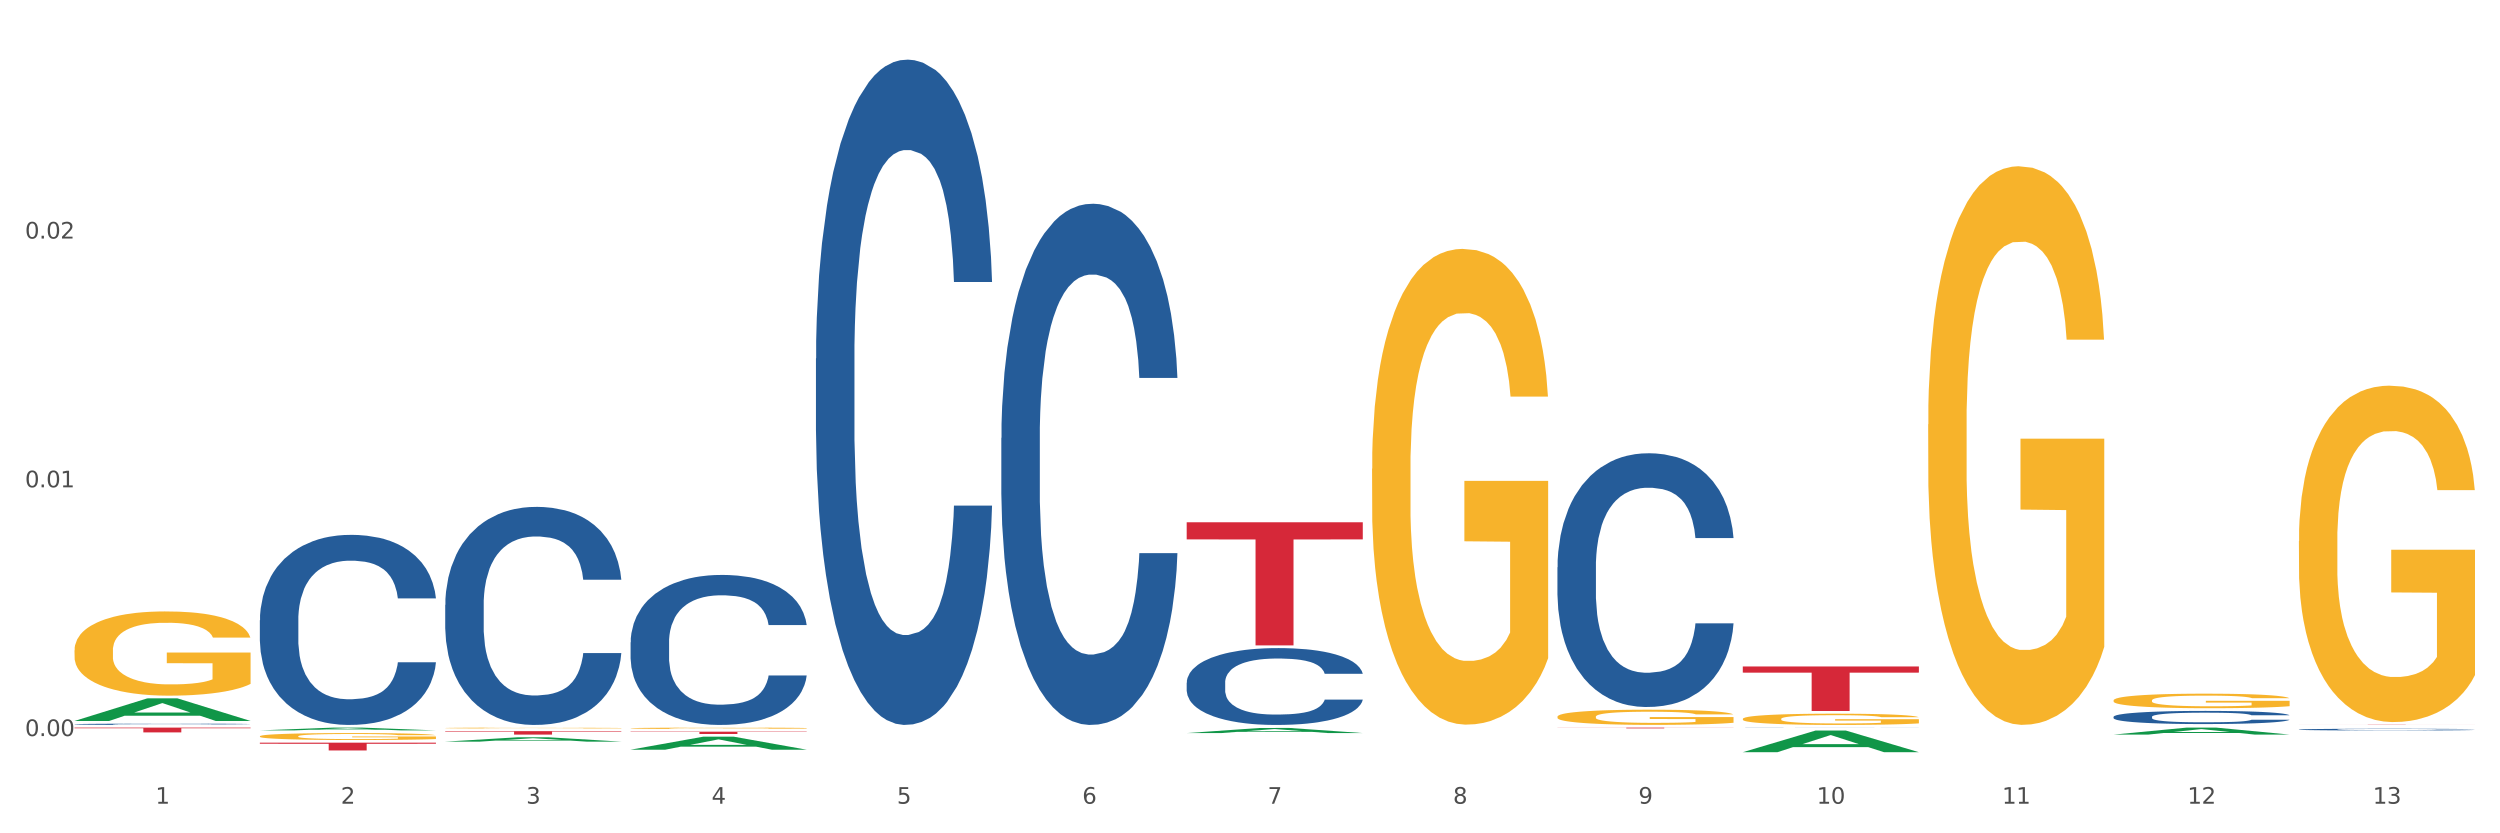 <?xml version="1.0" encoding="utf-8" standalone="no"?>
<!DOCTYPE svg PUBLIC "-//W3C//DTD SVG 1.1//EN"
  "http://www.w3.org/Graphics/SVG/1.1/DTD/svg11.dtd">
<svg xmlns:xlink="http://www.w3.org/1999/xlink" width="1080pt" height="360pt" viewBox="0 0 1080 360" xmlns="http://www.w3.org/2000/svg" version="1.1">
 <rect x="0" y="0" width="1080" height="360" fill="#333333" stroke="none"/>
 <defs>
  <style type="text/css">*{stroke-linejoin: round; stroke-linecap: butt}</style>
 </defs>
 <g id="figure_1">
  <g id="patch_1">
   <path d="M 0 360 
L 1080 360 
L 1080 0 
L 0 0 
z
" style="fill: #ffffff; stroke: #ffffff; stroke-linejoin: miter"/>
  </g>
  <g id="axes_1">
   <g id="matplotlib.axis_1">
    <g id="xtick_1">
     <g id="text_1">
      <!-- 1 -->
      <g style="fill: #4d4d4d" transform="translate(67.159 347.204) scale(0.096 -0.096)">
       <defs>
        <path id="DejaVuSans-31" d="M 794 531 
L 1825 531 
L 1825 4091 
L 703 3866 
L 703 4441 
L 1819 4666 
L 2450 4666 
L 2450 531 
L 3481 531 
L 3481 0 
L 794 0 
L 794 531 
z
" transform="scale(0.016)"/>
       </defs>
       <use xlink:href="#DejaVuSans-31"/>
      </g>
     </g>
    </g>
    <g id="xtick_2">
     <g id="text_2">
      <!-- 2 -->
      <g style="fill: #4d4d4d" transform="translate(147.238 347.204) scale(0.096 -0.096)">
       <defs>
        <path id="DejaVuSans-32" d="M 1228 531 
L 3431 531 
L 3431 0 
L 469 0 
L 469 531 
Q 828 903 1448 1529 
Q 2069 2156 2228 2338 
Q 2531 2678 2651 2914 
Q 2772 3150 2772 3378 
Q 2772 3750 2511 3984 
Q 2250 4219 1831 4219 
Q 1534 4219 1204 4116 
Q 875 4013 500 3803 
L 500 4441 
Q 881 4594 1212 4672 
Q 1544 4750 1819 4750 
Q 2544 4750 2975 4387 
Q 3406 4025 3406 3419 
Q 3406 3131 3298 2873 
Q 3191 2616 2906 2266 
Q 2828 2175 2409 1742 
Q 1991 1309 1228 531 
z
" transform="scale(0.016)"/>
       </defs>
       <use xlink:href="#DejaVuSans-32"/>
      </g>
     </g>
    </g>
    <g id="xtick_3">
     <g id="text_3">
      <!-- 3 -->
      <g style="fill: #4d4d4d" transform="translate(227.317 347.204) scale(0.096 -0.096)">
       <defs>
        <path id="DejaVuSans-33" d="M 2597 2516 
Q 3050 2419 3304 2112 
Q 3559 1806 3559 1356 
Q 3559 666 3084 287 
Q 2609 -91 1734 -91 
Q 1441 -91 1130 -33 
Q 819 25 488 141 
L 488 750 
Q 750 597 1062 519 
Q 1375 441 1716 441 
Q 2309 441 2620 675 
Q 2931 909 2931 1356 
Q 2931 1769 2642 2001 
Q 2353 2234 1838 2234 
L 1294 2234 
L 1294 2753 
L 1863 2753 
Q 2328 2753 2575 2939 
Q 2822 3125 2822 3475 
Q 2822 3834 2567 4026 
Q 2313 4219 1838 4219 
Q 1578 4219 1281 4162 
Q 984 4106 628 3988 
L 628 4550 
Q 988 4650 1302 4700 
Q 1616 4750 1894 4750 
Q 2613 4750 3031 4423 
Q 3450 4097 3450 3541 
Q 3450 3153 3228 2886 
Q 3006 2619 2597 2516 
z
" transform="scale(0.016)"/>
       </defs>
       <use xlink:href="#DejaVuSans-33"/>
      </g>
     </g>
    </g>
    <g id="xtick_4">
     <g id="text_4">
      <!-- 4 -->
      <g style="fill: #4d4d4d" transform="translate(307.396 347.204) scale(0.096 -0.096)">
       <defs>
        <path id="DejaVuSans-34" d="M 2419 4116 
L 825 1625 
L 2419 1625 
L 2419 4116 
z
M 2253 4666 
L 3047 4666 
L 3047 1625 
L 3713 1625 
L 3713 1100 
L 3047 1100 
L 3047 0 
L 2419 0 
L 2419 1100 
L 313 1100 
L 313 1709 
L 2253 4666 
z
" transform="scale(0.016)"/>
       </defs>
       <use xlink:href="#DejaVuSans-34"/>
      </g>
     </g>
    </g>
    <g id="xtick_5">
     <g id="text_5">
      <!-- 5 -->
      <g style="fill: #4d4d4d" transform="translate(387.475 347.204) scale(0.096 -0.096)">
       <defs>
        <path id="DejaVuSans-35" d="M 691 4666 
L 3169 4666 
L 3169 4134 
L 1269 4134 
L 1269 2991 
Q 1406 3038 1543 3061 
Q 1681 3084 1819 3084 
Q 2600 3084 3056 2656 
Q 3513 2228 3513 1497 
Q 3513 744 3044 326 
Q 2575 -91 1722 -91 
Q 1428 -91 1123 -41 
Q 819 9 494 109 
L 494 744 
Q 775 591 1075 516 
Q 1375 441 1709 441 
Q 2250 441 2565 725 
Q 2881 1009 2881 1497 
Q 2881 1984 2565 2268 
Q 2250 2553 1709 2553 
Q 1456 2553 1204 2497 
Q 953 2441 691 2322 
L 691 4666 
z
" transform="scale(0.016)"/>
       </defs>
       <use xlink:href="#DejaVuSans-35"/>
      </g>
     </g>
    </g>
    <g id="xtick_6">
     <g id="text_6">
      <!-- 6 -->
      <g style="fill: #4d4d4d" transform="translate(467.554 347.204) scale(0.096 -0.096)">
       <defs>
        <path id="DejaVuSans-36" d="M 2113 2584 
Q 1688 2584 1439 2293 
Q 1191 2003 1191 1497 
Q 1191 994 1439 701 
Q 1688 409 2113 409 
Q 2538 409 2786 701 
Q 3034 994 3034 1497 
Q 3034 2003 2786 2293 
Q 2538 2584 2113 2584 
z
M 3366 4563 
L 3366 3988 
Q 3128 4100 2886 4159 
Q 2644 4219 2406 4219 
Q 1781 4219 1451 3797 
Q 1122 3375 1075 2522 
Q 1259 2794 1537 2939 
Q 1816 3084 2150 3084 
Q 2853 3084 3261 2657 
Q 3669 2231 3669 1497 
Q 3669 778 3244 343 
Q 2819 -91 2113 -91 
Q 1303 -91 875 529 
Q 447 1150 447 2328 
Q 447 3434 972 4092 
Q 1497 4750 2381 4750 
Q 2619 4750 2861 4703 
Q 3103 4656 3366 4563 
z
" transform="scale(0.016)"/>
       </defs>
       <use xlink:href="#DejaVuSans-36"/>
      </g>
     </g>
    </g>
    <g id="xtick_7">
     <g id="text_7">
      <!-- 7 -->
      <g style="fill: #4d4d4d" transform="translate(547.634 347.204) scale(0.096 -0.096)">
       <defs>
        <path id="DejaVuSans-37" d="M 525 4666 
L 3525 4666 
L 3525 4397 
L 1831 0 
L 1172 0 
L 2766 4134 
L 525 4134 
L 525 4666 
z
" transform="scale(0.016)"/>
       </defs>
       <use xlink:href="#DejaVuSans-37"/>
      </g>
     </g>
    </g>
    <g id="xtick_8">
     <g id="text_8">
      <!-- 8 -->
      <g style="fill: #4d4d4d" transform="translate(627.713 347.204) scale(0.096 -0.096)">
       <defs>
        <path id="DejaVuSans-38" d="M 2034 2216 
Q 1584 2216 1326 1975 
Q 1069 1734 1069 1313 
Q 1069 891 1326 650 
Q 1584 409 2034 409 
Q 2484 409 2743 651 
Q 3003 894 3003 1313 
Q 3003 1734 2745 1975 
Q 2488 2216 2034 2216 
z
M 1403 2484 
Q 997 2584 770 2862 
Q 544 3141 544 3541 
Q 544 4100 942 4425 
Q 1341 4750 2034 4750 
Q 2731 4750 3128 4425 
Q 3525 4100 3525 3541 
Q 3525 3141 3298 2862 
Q 3072 2584 2669 2484 
Q 3125 2378 3379 2068 
Q 3634 1759 3634 1313 
Q 3634 634 3220 271 
Q 2806 -91 2034 -91 
Q 1263 -91 848 271 
Q 434 634 434 1313 
Q 434 1759 690 2068 
Q 947 2378 1403 2484 
z
M 1172 3481 
Q 1172 3119 1398 2916 
Q 1625 2713 2034 2713 
Q 2441 2713 2670 2916 
Q 2900 3119 2900 3481 
Q 2900 3844 2670 4047 
Q 2441 4250 2034 4250 
Q 1625 4250 1398 4047 
Q 1172 3844 1172 3481 
z
" transform="scale(0.016)"/>
       </defs>
       <use xlink:href="#DejaVuSans-38"/>
      </g>
     </g>
    </g>
    <g id="xtick_9">
     <g id="text_9">
      <!-- 9 -->
      <g style="fill: #4d4d4d" transform="translate(707.792 347.204) scale(0.096 -0.096)">
       <defs>
        <path id="DejaVuSans-39" d="M 703 97 
L 703 672 
Q 941 559 1184 500 
Q 1428 441 1663 441 
Q 2288 441 2617 861 
Q 2947 1281 2994 2138 
Q 2813 1869 2534 1725 
Q 2256 1581 1919 1581 
Q 1219 1581 811 2004 
Q 403 2428 403 3163 
Q 403 3881 828 4315 
Q 1253 4750 1959 4750 
Q 2769 4750 3195 4129 
Q 3622 3509 3622 2328 
Q 3622 1225 3098 567 
Q 2575 -91 1691 -91 
Q 1453 -91 1209 -44 
Q 966 3 703 97 
z
M 1959 2075 
Q 2384 2075 2632 2365 
Q 2881 2656 2881 3163 
Q 2881 3666 2632 3958 
Q 2384 4250 1959 4250 
Q 1534 4250 1286 3958 
Q 1038 3666 1038 3163 
Q 1038 2656 1286 2365 
Q 1534 2075 1959 2075 
z
" transform="scale(0.016)"/>
       </defs>
       <use xlink:href="#DejaVuSans-39"/>
      </g>
     </g>
    </g>
    <g id="xtick_10">
     <g id="text_10">
      <!-- 10 -->
      <g style="fill: #4d4d4d" transform="translate(784.817 347.204) scale(0.096 -0.096)">
       <defs>
        <path id="DejaVuSans-30" d="M 2034 4250 
Q 1547 4250 1301 3770 
Q 1056 3291 1056 2328 
Q 1056 1369 1301 889 
Q 1547 409 2034 409 
Q 2525 409 2770 889 
Q 3016 1369 3016 2328 
Q 3016 3291 2770 3770 
Q 2525 4250 2034 4250 
z
M 2034 4750 
Q 2819 4750 3233 4129 
Q 3647 3509 3647 2328 
Q 3647 1150 3233 529 
Q 2819 -91 2034 -91 
Q 1250 -91 836 529 
Q 422 1150 422 2328 
Q 422 3509 836 4129 
Q 1250 4750 2034 4750 
z
" transform="scale(0.016)"/>
       </defs>
       <use xlink:href="#DejaVuSans-31"/>
       <use xlink:href="#DejaVuSans-30" transform="translate(63.623 0)"/>
      </g>
     </g>
    </g>
    <g id="xtick_11">
     <g id="text_11">
      <!-- 11 -->
      <g style="fill: #4d4d4d" transform="translate(864.896 347.204) scale(0.096 -0.096)">
       <use xlink:href="#DejaVuSans-31"/>
       <use xlink:href="#DejaVuSans-31" transform="translate(63.623 0)"/>
      </g>
     </g>
    </g>
    <g id="xtick_12">
     <g id="text_12">
      <!-- 12 -->
      <g style="fill: #4d4d4d" transform="translate(944.975 347.204) scale(0.096 -0.096)">
       <use xlink:href="#DejaVuSans-31"/>
       <use xlink:href="#DejaVuSans-32" transform="translate(63.623 0)"/>
      </g>
     </g>
    </g>
    <g id="xtick_13">
     <g id="text_13">
      <!-- 13 -->
      <g style="fill: #4d4d4d" transform="translate(1025.054 347.204) scale(0.096 -0.096)">
       <use xlink:href="#DejaVuSans-31"/>
       <use xlink:href="#DejaVuSans-33" transform="translate(63.623 0)"/>
      </g>
     </g>
    </g>
    <g id="xtick_14"/>
    <g id="xtick_15"/>
    <g id="xtick_16"/>
    <g id="xtick_17"/>
    <g id="xtick_18"/>
    <g id="xtick_19"/>
    <g id="xtick_20"/>
    <g id="xtick_21"/>
    <g id="xtick_22"/>
    <g id="xtick_23"/>
    <g id="xtick_24"/>
    <g id="xtick_25"/>
   </g>
   <g id="matplotlib.axis_2">
    <g id="ytick_1">
     <g id="text_14">
      <!-- 0.00 -->
      <g style="fill: #4d4d4d" transform="translate(10.8 317.982) scale(0.096 -0.096)">
       <defs>
        <path id="DejaVuSans-2e" d="M 684 794 
L 1344 794 
L 1344 0 
L 684 0 
L 684 794 
z
" transform="scale(0.016)"/>
       </defs>
       <use xlink:href="#DejaVuSans-30"/>
       <use xlink:href="#DejaVuSans-2e" transform="translate(63.623 0)"/>
       <use xlink:href="#DejaVuSans-30" transform="translate(95.41 0)"/>
       <use xlink:href="#DejaVuSans-30" transform="translate(159.033 0)"/>
      </g>
     </g>
    </g>
    <g id="ytick_2">
     <g id="text_15">
      <!-- 0.01 -->
      <g style="fill: #4d4d4d" transform="translate(10.8 210.52) scale(0.096 -0.096)">
       <use xlink:href="#DejaVuSans-30"/>
       <use xlink:href="#DejaVuSans-2e" transform="translate(63.623 0)"/>
       <use xlink:href="#DejaVuSans-30" transform="translate(95.41 0)"/>
       <use xlink:href="#DejaVuSans-31" transform="translate(159.033 0)"/>
      </g>
     </g>
    </g>
    <g id="ytick_3">
     <g id="text_16">
      <!-- 0.02 -->
      <g style="fill: #4d4d4d" transform="translate(10.8 103.057) scale(0.096 -0.096)">
       <use xlink:href="#DejaVuSans-30"/>
       <use xlink:href="#DejaVuSans-2e" transform="translate(63.623 0)"/>
       <use xlink:href="#DejaVuSans-30" transform="translate(95.41 0)"/>
       <use xlink:href="#DejaVuSans-32" transform="translate(159.033 0)"/>
      </g>
     </g>
    </g>
    <g id="ytick_4"/>
    <g id="ytick_5"/>
    <g id="ytick_6"/>
   </g>
   <g id="PolyCollection_1">
    <path d="M 32.175 311.442 
L 32.253 311.433 
L 63.625 301.695 
L 76.644 301.685 
L 108.25 311.461 
L 93.192 311.461 
L 86.369 309.184 
L 53.978 309.184 
L 53.743 309.221 
L 47.155 311.461 
L 32.175 311.461 
L 32.175 311.442 
L 58.056 307.826 
L 82.291 307.817 
L 70.291 303.769 
L 70.134 303.751 
L 69.977 303.778 
L 57.978 307.817 
L 58.056 307.826 
L 32.175 311.442 
z
" clip-path="url(#p0852ad9878)" style="fill: #109648"/>
    <path d="M 32.175 314.335 
L 108.25 314.335 
L 108.25 314.622 
L 78.325 314.624 
L 78.325 316.4 
L 61.92 316.4 
L 61.92 314.624 
L 32.175 314.622 
L 32.175 314.337 
L 32.175 314.335 
z
" clip-path="url(#p0852ad9878)" style="fill: #d62839"/>
    <path d="M 32.175 280.954 
L 32.265 280.921 
L 32.265 279.724 
L 32.444 278.694 
L 33.343 276.201 
L 34.69 274.14 
L 35.678 273.043 
L 36.666 272.146 
L 37.833 271.249 
L 39.271 270.318 
L 41.875 268.955 
L 43.492 268.257 
L 45.468 267.526 
L 49.061 266.462 
L 51.665 265.864 
L 54.36 265.366 
L 58.761 264.767 
L 61.635 264.501 
L 64.689 264.302 
L 68.371 264.169 
L 71.156 264.136 
L 77.263 264.235 
L 82.473 264.535 
L 84.988 264.767 
L 88.221 265.166 
L 89.927 265.432 
L 92.712 265.964 
L 95.586 266.662 
L 97.562 267.26 
L 100.526 268.39 
L 102.771 269.52 
L 104.837 270.916 
L 105.915 271.88 
L 106.723 272.778 
L 107.442 273.808 
L 108.16 275.437 
L 91.993 275.437 
L 91.365 274.273 
L 90.377 273.176 
L 88.939 272.113 
L 87.682 271.448 
L 85.526 270.617 
L 83.55 270.085 
L 81.485 269.686 
L 78.97 269.354 
L 76.994 269.188 
L 74.209 269.055 
L 68.731 269.088 
L 65.048 269.354 
L 62.533 269.686 
L 60.917 269.986 
L 59.479 270.318 
L 57.863 270.783 
L 55.977 271.481 
L 54.629 272.113 
L 53.282 272.911 
L 52.204 273.708 
L 51.216 274.639 
L 50.408 275.636 
L 49.779 276.666 
L 49.24 277.929 
L 48.791 280.023 
L 48.791 284.577 
L 48.971 285.607 
L 49.42 286.97 
L 49.959 288.001 
L 50.857 289.23 
L 51.665 290.061 
L 53.192 291.258 
L 54.899 292.255 
L 56.246 292.886 
L 57.593 293.418 
L 59.929 294.15 
L 62.533 294.748 
L 64.779 295.113 
L 67.832 295.446 
L 69.898 295.579 
L 71.695 295.645 
L 76.096 295.645 
L 79.239 295.545 
L 82.742 295.313 
L 85.437 295.014 
L 87.682 294.648 
L 90.197 294.05 
L 91.814 293.485 
L 91.814 286.538 
L 72.054 286.505 
L 72.054 281.885 
L 108.25 281.885 
L 108.25 295.446 
L 106.723 296.144 
L 105.017 296.775 
L 103.22 297.34 
L 100.526 298.038 
L 97.292 298.703 
L 94.418 299.168 
L 91.365 299.567 
L 87.772 299.933 
L 83.101 300.265 
L 80.227 300.398 
L 76.635 300.498 
L 72.413 300.531 
L 68.731 300.465 
L 65.138 300.298 
L 61.366 299.999 
L 57.683 299.567 
L 54.899 299.135 
L 52.114 298.603 
L 49.15 297.905 
L 46.815 297.241 
L 45.019 296.642 
L 43.043 295.878 
L 40.887 294.881 
L 39.271 293.983 
L 37.833 293.053 
L 36.307 291.856 
L 35.229 290.826 
L 34.151 289.529 
L 33.522 288.566 
L 32.804 287.07 
L 32.265 284.976 
L 32.175 280.954 
z
" clip-path="url(#p0852ad9878)" style="fill: #f7b32b"/>
    <path d="M 993.125 313.093 
L 1069.2 313.093 
L 1069.2 313.105 
L 1039.275 313.105 
L 1039.275 313.181 
L 1022.87 313.181 
L 1022.87 313.105 
L 993.125 313.105 
L 993.125 313.093 
L 993.125 313.093 
z
" clip-path="url(#p0852ad9878)" style="fill: #d62839"/>
    <path d="M 752.887 287.902 
L 828.963 287.902 
L 828.963 290.578 
L 799.037 290.596 
L 799.037 307.157 
L 782.632 307.157 
L 782.632 290.596 
L 752.887 290.578 
L 752.887 287.92 
L 752.887 287.902 
z
" clip-path="url(#p0852ad9878)" style="fill: #d62839"/>
    <path d="M 672.808 314.335 
L 748.883 314.335 
L 748.883 314.38 
L 718.958 314.38 
L 718.958 314.658 
L 702.553 314.658 
L 702.553 314.38 
L 672.808 314.38 
L 672.808 314.335 
L 672.808 314.335 
z
" clip-path="url(#p0852ad9878)" style="fill: #d62839"/>
    <path d="M 512.65 225.618 
L 588.725 225.618 
L 588.725 233.012 
L 558.8 233.062 
L 558.8 278.822 
L 542.395 278.822 
L 542.395 233.062 
L 512.65 233.012 
L 512.65 225.668 
L 512.65 225.618 
z
" clip-path="url(#p0852ad9878)" style="fill: #d62839"/>
    <path d="M 272.412 316.085 
L 348.488 316.085 
L 348.488 316.223 
L 318.562 316.224 
L 318.562 317.075 
L 302.157 317.075 
L 302.157 316.224 
L 272.412 316.223 
L 272.412 316.086 
L 272.412 316.085 
z
" clip-path="url(#p0852ad9878)" style="fill: #d62839"/>
    <path d="M 192.333 315.862 
L 268.408 315.862 
L 268.408 316.067 
L 238.483 316.069 
L 238.483 317.337 
L 222.078 317.337 
L 222.078 316.069 
L 192.333 316.067 
L 192.333 315.864 
L 192.333 315.862 
z
" clip-path="url(#p0852ad9878)" style="fill: #d62839"/>
    <path d="M 32.175 312.869 
L 32.265 312.869 
L 32.265 312.854 
L 32.535 312.835 
L 33.524 312.798 
L 34.783 312.771 
L 36.941 312.739 
L 38.11 312.725 
L 39.639 312.71 
L 42.786 312.686 
L 46.383 312.666 
L 48.901 312.654 
L 50.789 312.647 
L 55.016 312.634 
L 57.443 312.628 
L 59.961 312.624 
L 62.119 312.621 
L 65.716 312.617 
L 68.594 312.615 
L 71.921 312.615 
L 74.709 312.615 
L 78.396 312.617 
L 83.791 312.624 
L 85.859 312.627 
L 88.647 312.634 
L 91.524 312.642 
L 93.862 312.65 
L 96.56 312.662 
L 99.348 312.677 
L 102.045 312.697 
L 103.934 312.715 
L 105.463 312.734 
L 106.811 312.758 
L 107.801 312.783 
L 108.25 312.804 
L 91.794 312.804 
L 91.345 312.785 
L 90.445 312.764 
L 89.546 312.75 
L 88.557 312.739 
L 87.028 312.726 
L 85.679 312.718 
L 83.431 312.708 
L 81.363 312.702 
L 79.655 312.698 
L 77.586 312.695 
L 73.18 312.692 
L 70.033 312.692 
L 68.054 312.693 
L 65.627 312.696 
L 63.558 312.699 
L 61.13 312.705 
L 59.242 312.712 
L 57.354 312.721 
L 56.274 312.727 
L 54.656 312.738 
L 53.577 312.748 
L 52.138 312.764 
L 51.329 312.775 
L 49.89 312.805 
L 49.26 312.826 
L 48.991 312.841 
L 48.811 312.858 
L 48.811 312.938 
L 49.35 312.975 
L 49.8 312.99 
L 50.519 313.008 
L 51.868 313.03 
L 53.847 313.053 
L 55.915 313.069 
L 57.623 313.078 
L 59.242 313.086 
L 60.861 313.091 
L 62.839 313.096 
L 64.457 313.1 
L 66.885 313.103 
L 69.763 313.104 
L 72.011 313.104 
L 76.597 313.102 
L 78.665 313.099 
L 80.644 313.095 
L 82.802 313.09 
L 84.51 313.084 
L 85.5 313.079 
L 87.118 313.069 
L 88.377 313.059 
L 89.456 313.047 
L 90.176 313.037 
L 90.985 313.021 
L 91.614 313.003 
L 91.794 312.994 
L 108.25 312.994 
L 107.89 313.013 
L 107.261 313.031 
L 106.002 313.055 
L 105.013 313.069 
L 103.484 313.086 
L 101.866 313.101 
L 99.618 313.117 
L 97.549 313.129 
L 95.391 313.139 
L 93.053 313.148 
L 88.827 313.161 
L 87.298 313.165 
L 84.061 313.171 
L 81.543 313.175 
L 77.856 313.178 
L 74.079 313.18 
L 70.123 313.181 
L 66.616 313.18 
L 62.749 313.177 
L 60.321 313.173 
L 57.623 313.169 
L 54.476 313.162 
L 51.509 313.153 
L 48.721 313.142 
L 46.113 313.131 
L 43.685 313.117 
L 40.538 313.095 
L 38.2 313.073 
L 36.491 313.053 
L 35.322 313.036 
L 34.153 313.014 
L 33.524 312.999 
L 32.535 312.963 
L 32.175 312.93 
L 32.175 312.869 
z
" clip-path="url(#p0852ad9878)" style="fill: #255c99"/>
    <path d="M 993.125 315.156 
L 993.215 315.155 
L 993.215 315.136 
L 993.485 315.11 
L 994.474 315.062 
L 995.733 315.026 
L 997.891 314.983 
L 999.06 314.966 
L 1000.588 314.946 
L 1003.736 314.914 
L 1007.333 314.886 
L 1009.851 314.871 
L 1011.739 314.862 
L 1015.965 314.844 
L 1018.393 314.837 
L 1020.911 314.831 
L 1023.069 314.827 
L 1026.666 314.822 
L 1029.544 314.82 
L 1032.871 314.819 
L 1035.659 314.82 
L 1039.345 314.823 
L 1044.741 314.831 
L 1046.809 314.836 
L 1049.597 314.844 
L 1052.474 314.855 
L 1054.812 314.866 
L 1057.51 314.881 
L 1060.298 314.902 
L 1062.995 314.928 
L 1064.884 314.952 
L 1066.412 314.977 
L 1067.761 315.008 
L 1068.75 315.042 
L 1069.2 315.07 
L 1052.744 315.07 
L 1052.294 315.044 
L 1051.395 315.017 
L 1050.496 314.998 
L 1049.507 314.983 
L 1047.978 314.966 
L 1046.629 314.955 
L 1044.381 314.942 
L 1042.313 314.934 
L 1040.604 314.929 
L 1038.536 314.925 
L 1034.13 314.921 
L 1030.983 314.921 
L 1029.004 314.923 
L 1026.576 314.926 
L 1024.508 314.931 
L 1022.08 314.939 
L 1020.192 314.948 
L 1018.303 314.959 
L 1017.224 314.968 
L 1015.606 314.983 
L 1014.527 314.995 
L 1013.088 315.016 
L 1012.278 315.031 
L 1010.84 315.07 
L 1010.21 315.099 
L 1009.94 315.119 
L 1009.761 315.141 
L 1009.761 315.248 
L 1010.3 315.296 
L 1010.75 315.316 
L 1011.469 315.339 
L 1012.818 315.37 
L 1014.796 315.399 
L 1016.865 315.42 
L 1018.573 315.433 
L 1020.192 315.443 
L 1021.81 315.45 
L 1023.789 315.457 
L 1025.407 315.461 
L 1027.835 315.465 
L 1030.713 315.467 
L 1032.961 315.467 
L 1037.547 315.464 
L 1039.615 315.461 
L 1041.594 315.456 
L 1043.752 315.448 
L 1045.46 315.44 
L 1046.449 315.434 
L 1048.068 315.421 
L 1049.327 315.407 
L 1050.406 315.391 
L 1051.125 315.378 
L 1051.935 315.357 
L 1052.564 315.334 
L 1052.744 315.322 
L 1069.2 315.322 
L 1068.84 315.346 
L 1068.211 315.37 
L 1066.952 315.402 
L 1065.963 315.421 
L 1064.434 315.443 
L 1062.815 315.463 
L 1060.567 315.484 
L 1058.499 315.5 
L 1056.341 315.513 
L 1054.003 315.526 
L 1049.777 315.543 
L 1048.248 315.547 
L 1045.011 315.556 
L 1042.493 315.56 
L 1038.806 315.565 
L 1035.029 315.568 
L 1031.072 315.569 
L 1027.565 315.567 
L 1023.699 315.563 
L 1021.271 315.559 
L 1018.573 315.553 
L 1015.426 315.543 
L 1012.458 315.532 
L 1009.671 315.518 
L 1007.063 315.502 
L 1004.635 315.485 
L 1001.488 315.455 
L 999.15 315.426 
L 997.441 315.4 
L 996.272 315.377 
L 995.103 315.348 
L 994.474 315.328 
L 993.485 315.281 
L 993.125 315.236 
L 993.125 315.156 
z
" clip-path="url(#p0852ad9878)" style="fill: #255c99"/>
    <path d="M 752.887 314.375 
L 752.977 314.375 
L 752.977 314.373 
L 753.247 314.37 
L 754.236 314.364 
L 755.495 314.36 
L 757.653 314.355 
L 758.822 314.352 
L 760.351 314.35 
L 763.498 314.346 
L 767.095 314.343 
L 769.613 314.341 
L 771.501 314.34 
L 775.728 314.338 
L 778.156 314.337 
L 780.674 314.336 
L 782.832 314.336 
L 786.429 314.335 
L 789.306 314.335 
L 792.633 314.335 
L 795.421 314.335 
L 799.108 314.335 
L 804.503 314.336 
L 806.572 314.337 
L 809.359 314.338 
L 812.237 314.339 
L 814.575 314.341 
L 817.273 314.342 
L 820.06 314.345 
L 822.758 314.348 
L 824.646 314.351 
L 826.175 314.354 
L 827.524 314.358 
L 828.513 314.362 
L 828.963 314.365 
L 812.507 314.365 
L 812.057 314.362 
L 811.158 314.359 
L 810.258 314.356 
L 809.269 314.355 
L 807.741 314.353 
L 806.392 314.351 
L 804.144 314.35 
L 802.075 314.349 
L 800.367 314.348 
L 798.299 314.348 
L 793.892 314.347 
L 790.745 314.347 
L 788.767 314.347 
L 786.339 314.348 
L 784.271 314.348 
L 781.843 314.349 
L 779.954 314.35 
L 778.066 314.352 
L 776.987 314.353 
L 775.368 314.355 
L 774.289 314.356 
L 772.85 314.359 
L 772.041 314.36 
L 770.602 314.365 
L 769.973 314.368 
L 769.703 314.371 
L 769.523 314.373 
L 769.523 314.386 
L 770.063 314.392 
L 770.512 314.394 
L 771.232 314.397 
L 772.581 314.401 
L 774.559 314.404 
L 776.627 314.407 
L 778.336 314.408 
L 779.954 314.409 
L 781.573 314.41 
L 783.551 314.411 
L 785.17 314.412 
L 787.598 314.412 
L 790.475 314.412 
L 792.723 314.412 
L 797.31 314.412 
L 799.378 314.412 
L 801.356 314.411 
L 803.514 314.41 
L 805.223 314.409 
L 806.212 314.408 
L 807.831 314.407 
L 809.089 314.405 
L 810.169 314.403 
L 810.888 314.402 
L 811.697 314.399 
L 812.327 314.396 
L 812.507 314.395 
L 828.963 314.395 
L 828.603 314.398 
L 827.973 314.401 
L 826.714 314.405 
L 825.725 314.407 
L 824.197 314.41 
L 822.578 314.412 
L 820.33 314.414 
L 818.262 314.416 
L 816.104 314.418 
L 813.765 314.419 
L 809.539 314.421 
L 808.01 314.422 
L 804.773 314.423 
L 802.255 314.423 
L 798.568 314.424 
L 794.792 314.424 
L 790.835 314.424 
L 787.328 314.424 
L 783.461 314.424 
L 781.033 314.423 
L 778.336 314.423 
L 775.188 314.421 
L 772.221 314.42 
L 769.433 314.418 
L 766.825 314.417 
L 764.398 314.414 
L 761.25 314.411 
L 758.912 314.407 
L 757.204 314.404 
L 756.035 314.402 
L 754.866 314.398 
L 754.236 314.396 
L 753.247 314.39 
L 752.887 314.385 
L 752.887 314.375 
z
" clip-path="url(#p0852ad9878)" style="fill: #255c99"/>
    <path d="M 672.808 245.062 
L 672.898 244.962 
L 672.898 242.158 
L 673.168 238.354 
L 674.157 231.346 
L 675.416 226.04 
L 677.574 219.833 
L 678.743 217.23 
L 680.272 214.327 
L 683.419 209.621 
L 687.016 205.617 
L 689.534 203.414 
L 691.422 202.012 
L 695.649 199.51 
L 698.077 198.408 
L 700.595 197.507 
L 702.753 196.907 
L 706.35 196.206 
L 709.227 195.905 
L 712.554 195.805 
L 715.342 195.905 
L 719.029 196.306 
L 724.424 197.507 
L 726.492 198.208 
L 729.28 199.409 
L 732.158 201.011 
L 734.496 202.613 
L 737.193 204.916 
L 739.981 207.919 
L 742.679 211.724 
L 744.567 215.228 
L 746.096 218.932 
L 747.445 223.437 
L 748.434 228.343 
L 748.883 232.447 
L 732.427 232.447 
L 731.978 228.743 
L 731.079 224.738 
L 730.179 222.035 
L 729.19 219.833 
L 727.661 217.33 
L 726.313 215.728 
L 724.065 213.826 
L 721.996 212.625 
L 720.288 211.924 
L 718.22 211.323 
L 713.813 210.722 
L 710.666 210.722 
L 708.688 210.923 
L 706.26 211.423 
L 704.191 212.124 
L 701.764 213.325 
L 699.875 214.627 
L 697.987 216.329 
L 696.908 217.53 
L 695.289 219.733 
L 694.21 221.535 
L 692.771 224.638 
L 691.962 226.841 
L 690.523 232.547 
L 689.894 236.752 
L 689.624 239.656 
L 689.444 242.859 
L 689.444 258.477 
L 689.984 265.485 
L 690.433 268.489 
L 691.153 271.893 
L 692.501 276.298 
L 694.48 280.602 
L 696.548 283.706 
L 698.257 285.608 
L 699.875 287.01 
L 701.494 288.111 
L 703.472 289.112 
L 705.091 289.713 
L 707.519 290.314 
L 710.396 290.614 
L 712.644 290.614 
L 717.23 290.113 
L 719.299 289.613 
L 721.277 288.912 
L 723.435 287.811 
L 725.144 286.609 
L 726.133 285.708 
L 727.751 283.806 
L 729.01 281.804 
L 730.089 279.501 
L 730.809 277.499 
L 731.618 274.495 
L 732.248 271.092 
L 732.427 269.29 
L 748.883 269.29 
L 748.524 272.894 
L 747.894 276.398 
L 746.635 281.103 
L 745.646 283.806 
L 744.117 287.11 
L 742.499 289.913 
L 740.251 293.017 
L 738.183 295.319 
L 736.024 297.322 
L 733.686 299.124 
L 729.46 301.627 
L 727.931 302.327 
L 724.694 303.529 
L 722.176 304.23 
L 718.489 304.93 
L 714.713 305.331 
L 710.756 305.431 
L 707.249 305.231 
L 703.382 304.63 
L 700.954 304.029 
L 698.257 303.128 
L 695.109 301.727 
L 692.142 300.025 
L 689.354 298.022 
L 686.746 295.72 
L 684.318 293.117 
L 681.171 288.812 
L 678.833 284.607 
L 677.125 280.703 
L 675.956 277.399 
L 674.787 273.194 
L 674.157 270.291 
L 673.168 263.283 
L 672.808 256.775 
L 672.808 245.062 
z
" clip-path="url(#p0852ad9878)" style="fill: #255c99"/>
    <path d="M 512.65 294.895 
L 512.74 294.865 
L 512.74 294.016 
L 513.01 292.864 
L 513.999 290.741 
L 515.258 289.134 
L 517.416 287.254 
L 518.585 286.465 
L 520.114 285.586 
L 523.261 284.161 
L 526.858 282.948 
L 529.376 282.28 
L 531.264 281.856 
L 535.49 281.098 
L 537.918 280.764 
L 540.436 280.491 
L 542.594 280.309 
L 546.191 280.097 
L 549.069 280.006 
L 552.396 279.976 
L 555.184 280.006 
L 558.871 280.127 
L 564.266 280.491 
L 566.334 280.704 
L 569.122 281.068 
L 571.999 281.553 
L 574.337 282.038 
L 577.035 282.735 
L 579.823 283.645 
L 582.52 284.797 
L 584.409 285.859 
L 585.937 286.981 
L 587.286 288.345 
L 588.275 289.831 
L 588.725 291.074 
L 572.269 291.074 
L 571.819 289.952 
L 570.92 288.74 
L 570.021 287.921 
L 569.032 287.254 
L 567.503 286.496 
L 566.154 286.01 
L 563.906 285.434 
L 561.838 285.07 
L 560.129 284.858 
L 558.061 284.676 
L 553.655 284.494 
L 550.508 284.494 
L 548.529 284.555 
L 546.101 284.706 
L 544.033 284.919 
L 541.605 285.283 
L 539.717 285.677 
L 537.828 286.192 
L 536.749 286.556 
L 535.131 287.223 
L 534.052 287.769 
L 532.613 288.709 
L 531.804 289.376 
L 530.365 291.105 
L 529.735 292.378 
L 529.466 293.258 
L 529.286 294.228 
L 529.286 298.959 
L 529.825 301.081 
L 530.275 301.991 
L 530.994 303.022 
L 532.343 304.356 
L 534.321 305.66 
L 536.39 306.6 
L 538.098 307.177 
L 539.717 307.601 
L 541.335 307.935 
L 543.314 308.238 
L 544.932 308.42 
L 547.36 308.602 
L 550.238 308.693 
L 552.486 308.693 
L 557.072 308.541 
L 559.14 308.39 
L 561.119 308.177 
L 563.277 307.844 
L 564.985 307.48 
L 565.974 307.207 
L 567.593 306.631 
L 568.852 306.024 
L 569.931 305.327 
L 570.65 304.72 
L 571.46 303.811 
L 572.089 302.78 
L 572.269 302.234 
L 588.725 302.234 
L 588.365 303.325 
L 587.736 304.387 
L 586.477 305.812 
L 585.488 306.631 
L 583.959 307.631 
L 582.341 308.48 
L 580.092 309.421 
L 578.024 310.118 
L 575.866 310.724 
L 573.528 311.27 
L 569.302 312.028 
L 567.773 312.241 
L 564.536 312.605 
L 562.018 312.817 
L 558.331 313.029 
L 554.554 313.15 
L 550.598 313.181 
L 547.091 313.12 
L 543.224 312.938 
L 540.796 312.756 
L 538.098 312.483 
L 534.951 312.059 
L 531.983 311.543 
L 529.196 310.937 
L 526.588 310.239 
L 524.16 309.451 
L 521.013 308.147 
L 518.675 306.873 
L 516.966 305.691 
L 515.797 304.69 
L 514.628 303.416 
L 513.999 302.537 
L 513.01 300.414 
L 512.65 298.443 
L 512.65 294.895 
z
" clip-path="url(#p0852ad9878)" style="fill: #255c99"/>
    <path d="M 432.571 189.183 
L 432.661 188.978 
L 432.661 183.22 
L 432.93 175.406 
L 433.92 161.011 
L 435.179 150.113 
L 437.337 137.363 
L 438.506 132.017 
L 440.034 126.054 
L 443.182 116.389 
L 446.779 108.163 
L 449.297 103.639 
L 451.185 100.76 
L 455.411 95.62 
L 457.839 93.358 
L 460.357 91.507 
L 462.515 90.273 
L 466.112 88.834 
L 468.99 88.217 
L 472.317 88.011 
L 475.105 88.217 
L 478.791 89.039 
L 484.187 91.507 
L 486.255 92.946 
L 489.043 95.414 
L 491.92 98.704 
L 494.258 101.994 
L 496.956 106.724 
L 499.744 112.893 
L 502.441 120.707 
L 504.33 127.904 
L 505.858 135.513 
L 507.207 144.766 
L 508.196 154.842 
L 508.646 163.273 
L 492.19 163.273 
L 491.74 155.665 
L 490.841 147.439 
L 489.942 141.887 
L 488.953 137.363 
L 487.424 132.223 
L 486.075 128.932 
L 483.827 125.025 
L 481.759 122.558 
L 480.05 121.118 
L 477.982 119.884 
L 473.576 118.651 
L 470.429 118.651 
L 468.45 119.062 
L 466.022 120.09 
L 463.954 121.53 
L 461.526 123.997 
L 459.638 126.67 
L 457.749 130.166 
L 456.67 132.634 
L 455.052 137.158 
L 453.973 140.859 
L 452.534 147.234 
L 451.724 151.758 
L 450.286 163.479 
L 449.656 172.116 
L 449.386 178.079 
L 449.207 184.659 
L 449.207 216.738 
L 449.746 231.133 
L 450.196 237.302 
L 450.915 244.293 
L 452.264 253.341 
L 454.242 262.183 
L 456.311 268.558 
L 458.019 272.465 
L 459.638 275.344 
L 461.256 277.606 
L 463.235 279.662 
L 464.853 280.896 
L 467.281 282.13 
L 470.159 282.747 
L 472.407 282.747 
L 476.993 281.719 
L 479.061 280.69 
L 481.039 279.251 
L 483.198 276.989 
L 484.906 274.521 
L 485.895 272.671 
L 487.514 268.764 
L 488.773 264.651 
L 489.852 259.921 
L 490.571 255.809 
L 491.381 249.64 
L 492.01 242.648 
L 492.19 238.947 
L 508.646 238.947 
L 508.286 246.35 
L 507.657 253.547 
L 506.398 263.212 
L 505.409 268.764 
L 503.88 275.55 
L 502.261 281.307 
L 500.013 287.682 
L 497.945 292.412 
L 495.787 296.524 
L 493.449 300.226 
L 489.222 305.367 
L 487.694 306.806 
L 484.457 309.274 
L 481.939 310.713 
L 478.252 312.153 
L 474.475 312.975 
L 470.518 313.181 
L 467.011 312.769 
L 463.145 311.536 
L 460.717 310.302 
L 458.019 308.451 
L 454.872 305.572 
L 451.904 302.076 
L 449.117 297.964 
L 446.509 293.234 
L 444.081 287.888 
L 440.934 279.045 
L 438.596 270.409 
L 436.887 262.389 
L 435.718 255.603 
L 434.549 246.966 
L 433.92 241.003 
L 432.93 226.609 
L 432.571 213.242 
L 432.571 189.183 
z
" clip-path="url(#p0852ad9878)" style="fill: #255c99"/>
    <path d="M 352.492 154.902 
L 352.582 154.64 
L 352.582 147.29 
L 352.851 137.316 
L 353.84 118.942 
L 355.099 105.03 
L 357.258 88.756 
L 358.427 81.931 
L 359.955 74.319 
L 363.103 61.982 
L 366.699 51.483 
L 369.217 45.708 
L 371.106 42.034 
L 375.332 35.471 
L 377.76 32.584 
L 380.278 30.222 
L 382.436 28.647 
L 386.033 26.809 
L 388.911 26.022 
L 392.238 25.759 
L 395.025 26.022 
L 398.712 27.072 
L 404.108 30.222 
L 406.176 32.059 
L 408.963 35.209 
L 411.841 39.409 
L 414.179 43.608 
L 416.877 49.646 
L 419.664 57.52 
L 422.362 67.495 
L 424.25 76.682 
L 425.779 86.394 
L 427.128 98.205 
L 428.117 111.067 
L 428.567 121.829 
L 412.111 121.829 
L 411.661 112.117 
L 410.762 101.618 
L 409.863 94.531 
L 408.874 88.756 
L 407.345 82.194 
L 405.996 77.994 
L 403.748 73.007 
L 401.68 69.857 
L 399.971 68.02 
L 397.903 66.445 
L 393.497 64.87 
L 390.349 64.87 
L 388.371 65.395 
L 385.943 66.707 
L 383.875 68.545 
L 381.447 71.694 
L 379.559 75.107 
L 377.67 79.569 
L 376.591 82.719 
L 374.972 88.493 
L 373.893 93.218 
L 372.455 101.355 
L 371.645 107.13 
L 370.207 122.092 
L 369.577 133.116 
L 369.307 140.728 
L 369.127 149.128 
L 369.127 190.075 
L 369.667 208.449 
L 370.117 216.324 
L 370.836 225.248 
L 372.185 236.798 
L 374.163 248.084 
L 376.231 256.221 
L 377.94 261.209 
L 379.559 264.883 
L 381.177 267.771 
L 383.155 270.396 
L 384.774 271.971 
L 387.202 273.545 
L 390.08 274.333 
L 392.328 274.333 
L 396.914 273.02 
L 398.982 271.708 
L 400.96 269.871 
L 403.118 266.983 
L 404.827 263.834 
L 405.816 261.471 
L 407.435 256.484 
L 408.694 251.234 
L 409.773 245.197 
L 410.492 239.947 
L 411.302 232.073 
L 411.931 223.148 
L 412.111 218.424 
L 428.567 218.424 
L 428.207 227.873 
L 427.578 237.06 
L 426.319 249.397 
L 425.33 256.484 
L 423.801 265.146 
L 422.182 272.496 
L 419.934 280.633 
L 417.866 286.67 
L 415.708 291.919 
L 413.37 296.644 
L 409.143 303.206 
L 407.615 305.044 
L 404.377 308.193 
L 401.86 310.031 
L 398.173 311.868 
L 394.396 312.918 
L 390.439 313.181 
L 386.932 312.656 
L 383.066 311.081 
L 380.638 309.506 
L 377.94 307.144 
L 374.793 303.469 
L 371.825 299.007 
L 369.038 293.757 
L 366.43 287.72 
L 364.002 280.895 
L 360.854 269.608 
L 358.516 258.584 
L 356.808 248.347 
L 355.639 239.685 
L 354.47 228.661 
L 353.84 221.048 
L 352.851 202.674 
L 352.492 185.613 
L 352.492 154.902 
z
" clip-path="url(#p0852ad9878)" style="fill: #255c99"/>
    <path d="M 272.412 277.488 
L 272.502 277.429 
L 272.502 275.772 
L 272.772 273.522 
L 273.761 269.379 
L 275.02 266.242 
L 277.178 262.572 
L 278.347 261.033 
L 279.876 259.317 
L 283.023 256.535 
L 286.62 254.167 
L 289.138 252.865 
L 291.027 252.036 
L 295.253 250.556 
L 297.681 249.905 
L 300.199 249.372 
L 302.357 249.017 
L 305.954 248.603 
L 308.831 248.425 
L 312.159 248.366 
L 314.946 248.425 
L 318.633 248.662 
L 324.028 249.372 
L 326.097 249.787 
L 328.884 250.497 
L 331.762 251.444 
L 334.1 252.391 
L 336.798 253.753 
L 339.585 255.528 
L 342.283 257.778 
L 344.171 259.849 
L 345.7 262.039 
L 347.049 264.703 
L 348.038 267.603 
L 348.488 270.03 
L 332.032 270.03 
L 331.582 267.84 
L 330.683 265.472 
L 329.784 263.874 
L 328.794 262.572 
L 327.266 261.092 
L 325.917 260.145 
L 323.669 259.021 
L 321.601 258.31 
L 319.892 257.896 
L 317.824 257.541 
L 313.418 257.186 
L 310.27 257.186 
L 308.292 257.304 
L 305.864 257.6 
L 303.796 258.014 
L 301.368 258.725 
L 299.479 259.494 
L 297.591 260.5 
L 296.512 261.211 
L 294.893 262.513 
L 293.814 263.578 
L 292.375 265.413 
L 291.566 266.715 
L 290.127 270.089 
L 289.498 272.575 
L 289.228 274.292 
L 289.048 276.186 
L 289.048 285.42 
L 289.588 289.563 
L 290.037 291.339 
L 290.757 293.352 
L 292.106 295.956 
L 294.084 298.501 
L 296.152 300.336 
L 297.861 301.461 
L 299.479 302.29 
L 301.098 302.941 
L 303.076 303.533 
L 304.695 303.888 
L 307.123 304.243 
L 310 304.42 
L 312.249 304.42 
L 316.835 304.124 
L 318.903 303.828 
L 320.881 303.414 
L 323.039 302.763 
L 324.748 302.053 
L 325.737 301.52 
L 327.356 300.395 
L 328.615 299.212 
L 329.694 297.85 
L 330.413 296.666 
L 331.222 294.891 
L 331.852 292.878 
L 332.032 291.813 
L 348.488 291.813 
L 348.128 293.944 
L 347.498 296.015 
L 346.24 298.797 
L 345.25 300.395 
L 343.722 302.349 
L 342.103 304.006 
L 339.855 305.841 
L 337.787 307.202 
L 335.629 308.386 
L 333.291 309.452 
L 329.064 310.931 
L 327.535 311.346 
L 324.298 312.056 
L 321.78 312.47 
L 318.094 312.885 
L 314.317 313.122 
L 310.36 313.181 
L 306.853 313.062 
L 302.986 312.707 
L 300.558 312.352 
L 297.861 311.819 
L 294.713 310.991 
L 291.746 309.984 
L 288.958 308.801 
L 286.351 307.439 
L 283.923 305.9 
L 280.775 303.355 
L 278.437 300.869 
L 276.729 298.56 
L 275.56 296.607 
L 274.391 294.121 
L 273.761 292.405 
L 272.772 288.261 
L 272.412 284.414 
L 272.412 277.488 
z
" clip-path="url(#p0852ad9878)" style="fill: #255c99"/>
    <path d="M 192.333 261.299 
L 192.423 261.213 
L 192.423 258.804 
L 192.693 255.535 
L 193.682 249.512 
L 194.941 244.952 
L 197.099 239.618 
L 198.268 237.381 
L 199.797 234.885 
L 202.944 230.842 
L 206.541 227.4 
L 209.059 225.507 
L 210.947 224.303 
L 215.174 222.152 
L 217.602 221.205 
L 220.12 220.431 
L 222.278 219.915 
L 225.875 219.312 
L 228.752 219.054 
L 232.079 218.968 
L 234.867 219.054 
L 238.554 219.398 
L 243.949 220.431 
L 246.018 221.033 
L 248.805 222.066 
L 251.683 223.442 
L 254.021 224.819 
L 256.718 226.798 
L 259.506 229.379 
L 262.204 232.648 
L 264.092 235.66 
L 265.621 238.843 
L 266.97 242.715 
L 267.959 246.931 
L 268.408 250.458 
L 251.953 250.458 
L 251.503 247.275 
L 250.604 243.833 
L 249.704 241.51 
L 248.715 239.618 
L 247.187 237.467 
L 245.838 236.09 
L 243.59 234.455 
L 241.521 233.423 
L 239.813 232.821 
L 237.745 232.304 
L 233.338 231.788 
L 230.191 231.788 
L 228.213 231.96 
L 225.785 232.39 
L 223.717 232.993 
L 221.289 234.025 
L 219.4 235.144 
L 217.512 236.606 
L 216.433 237.639 
L 214.814 239.532 
L 213.735 241.08 
L 212.296 243.747 
L 211.487 245.64 
L 210.048 250.545 
L 209.419 254.158 
L 209.149 256.653 
L 208.969 259.407 
L 208.969 272.829 
L 209.509 278.851 
L 209.958 281.432 
L 210.678 284.358 
L 212.027 288.143 
L 214.005 291.843 
L 216.073 294.51 
L 217.782 296.145 
L 219.4 297.35 
L 221.019 298.296 
L 222.997 299.156 
L 224.616 299.673 
L 227.044 300.189 
L 229.921 300.447 
L 232.169 300.447 
L 236.755 300.017 
L 238.824 299.587 
L 240.802 298.984 
L 242.96 298.038 
L 244.669 297.005 
L 245.658 296.231 
L 247.276 294.596 
L 248.535 292.876 
L 249.615 290.897 
L 250.334 289.176 
L 251.143 286.595 
L 251.773 283.669 
L 251.953 282.121 
L 268.408 282.121 
L 268.049 285.218 
L 267.419 288.229 
L 266.16 292.273 
L 265.171 294.596 
L 263.643 297.436 
L 262.024 299.845 
L 259.776 302.512 
L 257.708 304.491 
L 255.549 306.212 
L 253.211 307.76 
L 248.985 309.911 
L 247.456 310.514 
L 244.219 311.546 
L 241.701 312.148 
L 238.014 312.751 
L 234.238 313.095 
L 230.281 313.181 
L 226.774 313.009 
L 222.907 312.492 
L 220.479 311.976 
L 217.782 311.202 
L 214.634 309.997 
L 211.667 308.535 
L 208.879 306.814 
L 206.271 304.835 
L 203.843 302.598 
L 200.696 298.898 
L 198.358 295.285 
L 196.65 291.929 
L 195.481 289.09 
L 194.312 285.476 
L 193.682 282.981 
L 192.693 276.958 
L 192.333 271.366 
L 192.333 261.299 
z
" clip-path="url(#p0852ad9878)" style="fill: #255c99"/>
    <path d="M 112.254 267.955 
L 112.344 267.88 
L 112.344 265.779 
L 112.614 262.929 
L 113.603 257.679 
L 114.862 253.704 
L 117.02 249.054 
L 118.189 247.104 
L 119.718 244.929 
L 122.865 241.404 
L 126.462 238.404 
L 128.98 236.754 
L 130.868 235.704 
L 135.095 233.829 
L 137.523 233.004 
L 140.04 232.329 
L 142.199 231.879 
L 145.796 231.354 
L 148.673 231.129 
L 152 231.054 
L 154.788 231.129 
L 158.475 231.429 
L 163.87 232.329 
L 165.938 232.854 
L 168.726 233.754 
L 171.604 234.954 
L 173.942 236.154 
L 176.639 237.879 
L 179.427 240.129 
L 182.125 242.979 
L 184.013 245.604 
L 185.542 248.379 
L 186.891 251.754 
L 187.88 255.429 
L 188.329 258.504 
L 171.873 258.504 
L 171.424 255.729 
L 170.525 252.729 
L 169.625 250.704 
L 168.636 249.054 
L 167.107 247.179 
L 165.759 245.979 
L 163.51 244.554 
L 161.442 243.654 
L 159.734 243.129 
L 157.665 242.679 
L 153.259 242.229 
L 150.112 242.229 
L 148.134 242.379 
L 145.706 242.754 
L 143.637 243.279 
L 141.209 244.179 
L 139.321 245.154 
L 137.433 246.429 
L 136.354 247.329 
L 134.735 248.979 
L 133.656 250.329 
L 132.217 252.654 
L 131.408 254.304 
L 129.969 258.579 
L 129.34 261.729 
L 129.07 263.904 
L 128.89 266.304 
L 128.89 278.005 
L 129.43 283.255 
L 129.879 285.505 
L 130.599 288.055 
L 131.947 291.355 
L 133.926 294.58 
L 135.994 296.905 
L 137.702 298.33 
L 139.321 299.38 
L 140.94 300.205 
L 142.918 300.955 
L 144.537 301.405 
L 146.965 301.855 
L 149.842 302.08 
L 152.09 302.08 
L 156.676 301.705 
L 158.745 301.33 
L 160.723 300.805 
L 162.881 299.98 
L 164.59 299.08 
L 165.579 298.405 
L 167.197 296.98 
L 168.456 295.48 
L 169.535 293.755 
L 170.255 292.255 
L 171.064 290.005 
L 171.694 287.455 
L 171.873 286.105 
L 188.329 286.105 
L 187.97 288.805 
L 187.34 291.43 
L 186.081 294.955 
L 185.092 296.98 
L 183.563 299.455 
L 181.945 301.555 
L 179.697 303.88 
L 177.628 305.606 
L 175.47 307.106 
L 173.132 308.456 
L 168.906 310.331 
L 167.377 310.856 
L 164.14 311.756 
L 161.622 312.281 
L 157.935 312.806 
L 154.158 313.106 
L 150.202 313.181 
L 146.695 313.031 
L 142.828 312.581 
L 140.4 312.131 
L 137.702 311.456 
L 134.555 310.406 
L 131.588 309.131 
L 128.8 307.631 
L 126.192 305.906 
L 123.764 303.955 
L 120.617 300.73 
L 118.279 297.58 
L 116.57 294.655 
L 115.401 292.18 
L 114.232 289.03 
L 113.603 286.855 
L 112.614 281.605 
L 112.254 276.73 
L 112.254 267.955 
z
" clip-path="url(#p0852ad9878)" style="fill: #255c99"/>
    <path d="M 913.046 309.663 
L 913.136 309.657 
L 913.136 309.512 
L 913.405 309.315 
L 914.395 308.951 
L 915.653 308.676 
L 917.812 308.354 
L 918.981 308.219 
L 920.509 308.069 
L 923.657 307.825 
L 927.254 307.617 
L 929.771 307.503 
L 931.66 307.43 
L 935.886 307.301 
L 938.314 307.243 
L 940.832 307.197 
L 942.99 307.166 
L 946.587 307.129 
L 949.465 307.114 
L 952.792 307.108 
L 955.579 307.114 
L 959.266 307.134 
L 964.662 307.197 
L 966.73 307.233 
L 969.518 307.295 
L 972.395 307.378 
L 974.733 307.461 
L 977.431 307.581 
L 980.218 307.737 
L 982.916 307.934 
L 984.805 308.116 
L 986.333 308.308 
L 987.682 308.541 
L 988.671 308.796 
L 989.121 309.008 
L 972.665 309.008 
L 972.215 308.816 
L 971.316 308.609 
L 970.417 308.469 
L 969.428 308.354 
L 967.899 308.225 
L 966.55 308.142 
L 964.302 308.043 
L 962.234 307.981 
L 960.525 307.944 
L 958.457 307.913 
L 954.051 307.882 
L 950.903 307.882 
L 948.925 307.892 
L 946.497 307.918 
L 944.429 307.955 
L 942.001 308.017 
L 940.113 308.084 
L 938.224 308.173 
L 937.145 308.235 
L 935.527 308.349 
L 934.447 308.443 
L 933.009 308.604 
L 932.199 308.718 
L 930.761 309.014 
L 930.131 309.232 
L 929.861 309.382 
L 929.681 309.548 
L 929.681 310.358 
L 930.221 310.722 
L 930.671 310.877 
L 931.39 311.054 
L 932.739 311.282 
L 934.717 311.505 
L 936.785 311.666 
L 938.494 311.765 
L 940.113 311.838 
L 941.731 311.895 
L 943.71 311.947 
L 945.328 311.978 
L 947.756 312.009 
L 950.634 312.025 
L 952.882 312.025 
L 957.468 311.999 
L 959.536 311.973 
L 961.514 311.936 
L 963.673 311.879 
L 965.381 311.817 
L 966.37 311.77 
L 967.989 311.672 
L 969.248 311.568 
L 970.327 311.448 
L 971.046 311.345 
L 971.856 311.189 
L 972.485 311.012 
L 972.665 310.919 
L 989.121 310.919 
L 988.761 311.106 
L 988.132 311.287 
L 986.873 311.531 
L 985.884 311.672 
L 984.355 311.843 
L 982.736 311.988 
L 980.488 312.149 
L 978.42 312.269 
L 976.262 312.372 
L 973.924 312.466 
L 969.697 312.596 
L 968.169 312.632 
L 964.931 312.694 
L 962.414 312.731 
L 958.727 312.767 
L 954.95 312.788 
L 950.993 312.793 
L 947.486 312.783 
L 943.62 312.751 
L 941.192 312.72 
L 938.494 312.673 
L 935.347 312.601 
L 932.379 312.513 
L 929.592 312.409 
L 926.984 312.289 
L 924.556 312.154 
L 921.409 311.931 
L 919.071 311.713 
L 917.362 311.511 
L 916.193 311.339 
L 915.024 311.121 
L 914.395 310.971 
L 913.405 310.607 
L 913.046 310.27 
L 913.046 309.663 
z
" clip-path="url(#p0852ad9878)" style="fill: #255c99"/>
    <path d="M 993.125 233.764 
L 993.215 233.631 
L 993.215 228.853 
L 993.394 224.738 
L 994.292 214.784 
L 995.64 206.555 
L 996.628 202.175 
L 997.616 198.592 
L 998.783 195.008 
L 1000.22 191.292 
L 1002.825 185.85 
L 1004.442 183.063 
L 1006.418 180.143 
L 1010.01 175.896 
L 1012.615 173.507 
L 1015.31 171.516 
L 1019.711 169.127 
L 1022.585 168.065 
L 1025.639 167.269 
L 1029.321 166.738 
L 1032.105 166.605 
L 1038.213 167.003 
L 1043.422 168.198 
L 1045.937 169.127 
L 1049.171 170.72 
L 1050.877 171.781 
L 1053.662 173.905 
L 1056.536 176.692 
L 1058.512 179.081 
L 1061.476 183.594 
L 1063.721 188.106 
L 1065.787 193.681 
L 1066.865 197.53 
L 1067.673 201.113 
L 1068.392 205.228 
L 1069.11 211.731 
L 1052.943 211.731 
L 1052.314 207.086 
L 1051.326 202.706 
L 1049.889 198.459 
L 1048.632 195.804 
L 1046.476 192.486 
L 1044.5 190.363 
L 1042.434 188.77 
L 1039.92 187.443 
L 1037.944 186.779 
L 1035.159 186.248 
L 1029.68 186.381 
L 1025.998 187.443 
L 1023.483 188.77 
L 1021.866 189.965 
L 1020.429 191.292 
L 1018.813 193.15 
L 1016.926 195.937 
L 1015.579 198.459 
L 1014.232 201.644 
L 1013.154 204.83 
L 1012.166 208.546 
L 1011.358 212.528 
L 1010.729 216.642 
L 1010.19 221.686 
L 1009.741 230.047 
L 1009.741 248.231 
L 1009.921 252.345 
L 1010.37 257.787 
L 1010.909 261.901 
L 1011.807 266.812 
L 1012.615 270.13 
L 1014.142 274.908 
L 1015.849 278.89 
L 1017.196 281.412 
L 1018.543 283.535 
L 1020.878 286.455 
L 1023.483 288.844 
L 1025.728 290.304 
L 1028.782 291.631 
L 1030.848 292.162 
L 1032.644 292.428 
L 1037.045 292.428 
L 1040.189 292.03 
L 1043.692 291.101 
L 1046.386 289.906 
L 1048.632 288.446 
L 1051.147 286.057 
L 1052.763 283.801 
L 1052.763 256.061 
L 1033.004 255.929 
L 1033.004 237.48 
L 1069.2 237.48 
L 1069.2 291.631 
L 1067.673 294.419 
L 1065.967 296.94 
L 1064.17 299.197 
L 1061.476 301.984 
L 1058.242 304.638 
L 1055.368 306.497 
L 1052.314 308.089 
L 1048.722 309.549 
L 1044.051 310.876 
L 1041.177 311.407 
L 1037.584 311.806 
L 1033.363 311.938 
L 1029.68 311.673 
L 1026.088 311.009 
L 1022.315 309.815 
L 1018.633 308.089 
L 1015.849 306.364 
L 1013.064 304.24 
L 1010.1 301.453 
L 1007.765 298.799 
L 1005.969 296.41 
L 1003.993 293.357 
L 1001.837 289.375 
L 1000.22 285.792 
L 998.783 282.075 
L 997.256 277.297 
L 996.179 273.183 
L 995.101 268.006 
L 994.472 264.157 
L 993.754 258.185 
L 993.215 249.823 
L 993.125 233.764 
z
" clip-path="url(#p0852ad9878)" style="fill: #f7b32b"/>
    <path d="M 112.254 320.84 
L 188.329 320.84 
L 188.329 321.306 
L 158.404 321.309 
L 158.404 324.194 
L 141.999 324.194 
L 141.999 321.309 
L 112.254 321.306 
L 112.254 320.843 
L 112.254 320.84 
z
" clip-path="url(#p0852ad9878)" style="fill: #d62839"/>
    <path d="M 832.967 183.332 
L 833.056 183.111 
L 833.056 175.177 
L 833.236 168.344 
L 834.134 151.814 
L 835.481 138.149 
L 836.469 130.876 
L 837.457 124.925 
L 838.625 118.974 
L 840.062 112.803 
L 842.667 103.766 
L 844.283 99.138 
L 846.259 94.289 
L 849.852 87.236 
L 852.457 83.269 
L 855.151 79.963 
L 859.552 75.996 
L 862.427 74.232 
L 865.48 72.91 
L 869.163 72.028 
L 871.947 71.808 
L 878.055 72.469 
L 883.264 74.453 
L 885.779 75.996 
L 889.012 78.641 
L 890.719 80.404 
L 893.503 83.93 
L 896.377 88.559 
L 898.353 92.526 
L 901.317 100.02 
L 903.563 107.513 
L 905.629 116.77 
L 906.706 123.162 
L 907.515 129.113 
L 908.233 135.945 
L 908.952 146.745 
L 892.785 146.745 
L 892.156 139.031 
L 891.168 131.757 
L 889.731 124.705 
L 888.474 120.297 
L 886.318 114.787 
L 884.342 111.26 
L 882.276 108.615 
L 879.761 106.411 
L 877.785 105.309 
L 875.001 104.428 
L 869.522 104.648 
L 865.84 106.411 
L 863.325 108.615 
L 861.708 110.599 
L 860.271 112.803 
L 858.654 115.889 
L 856.768 120.517 
L 855.421 124.705 
L 854.074 129.994 
L 852.996 135.284 
L 852.008 141.455 
L 851.199 148.067 
L 850.571 154.9 
L 850.032 163.275 
L 849.583 177.16 
L 849.583 207.355 
L 849.762 214.188 
L 850.211 223.224 
L 850.75 230.057 
L 851.648 238.212 
L 852.457 243.722 
L 853.984 251.656 
L 855.69 258.268 
L 857.038 262.456 
L 858.385 265.982 
L 860.72 270.831 
L 863.325 274.799 
L 865.57 277.223 
L 868.624 279.427 
L 870.69 280.309 
L 872.486 280.749 
L 876.887 280.749 
L 880.031 280.088 
L 883.534 278.545 
L 886.228 276.562 
L 888.474 274.137 
L 890.988 270.17 
L 892.605 266.423 
L 892.605 220.359 
L 872.845 220.139 
L 872.845 189.503 
L 909.042 189.503 
L 909.042 279.427 
L 907.515 284.055 
L 905.808 288.243 
L 904.012 291.99 
L 901.317 296.618 
L 898.084 301.026 
L 895.21 304.112 
L 892.156 306.757 
L 888.563 309.181 
L 883.893 311.385 
L 881.019 312.267 
L 877.426 312.928 
L 873.205 313.149 
L 869.522 312.708 
L 865.929 311.606 
L 862.157 309.622 
L 858.475 306.757 
L 855.69 303.892 
L 852.906 300.365 
L 849.942 295.737 
L 847.607 291.329 
L 845.81 287.362 
L 843.834 282.292 
L 841.679 275.68 
L 840.062 269.729 
L 838.625 263.558 
L 837.098 255.624 
L 836.02 248.791 
L 834.942 240.195 
L 834.314 233.804 
L 833.595 223.886 
L 833.056 210 
L 832.967 183.332 
z
" clip-path="url(#p0852ad9878)" style="fill: #f7b32b"/>
    <path d="M 112.254 315.528 
L 112.333 315.527 
L 143.704 314.336 
L 156.723 314.335 
L 188.329 315.53 
L 173.271 315.53 
L 166.448 315.252 
L 134.057 315.252 
L 133.822 315.256 
L 127.234 315.53 
L 112.254 315.53 
L 112.254 315.528 
L 138.135 315.086 
L 162.37 315.085 
L 150.37 314.59 
L 150.213 314.587 
L 150.056 314.591 
L 138.057 315.085 
L 138.135 315.086 
L 112.254 315.528 
z
" clip-path="url(#p0852ad9878)" style="fill: #109648"/>
    <path d="M 192.333 320.383 
L 192.412 320.381 
L 223.783 318.493 
L 236.802 318.492 
L 268.408 320.387 
L 253.35 320.387 
L 246.527 319.945 
L 214.136 319.945 
L 213.901 319.953 
L 207.313 320.387 
L 192.333 320.387 
L 192.333 320.383 
L 218.215 319.682 
L 242.449 319.68 
L 230.449 318.895 
L 230.292 318.892 
L 230.136 318.897 
L 218.136 319.68 
L 218.215 319.682 
L 192.333 320.383 
z
" clip-path="url(#p0852ad9878)" style="fill: #109648"/>
    <path d="M 272.412 323.863 
L 272.491 323.858 
L 303.862 318.234 
L 316.881 318.229 
L 348.488 323.874 
L 333.429 323.874 
L 326.606 322.559 
L 294.215 322.559 
L 293.98 322.58 
L 287.392 323.874 
L 272.412 323.874 
L 272.412 323.863 
L 298.294 321.775 
L 322.528 321.769 
L 310.528 319.432 
L 310.372 319.421 
L 310.215 319.437 
L 298.215 321.769 
L 298.294 321.775 
L 272.412 323.863 
z
" clip-path="url(#p0852ad9878)" style="fill: #109648"/>
    <path d="M 512.65 316.681 
L 512.728 316.679 
L 544.1 314.483 
L 557.119 314.481 
L 588.725 316.685 
L 573.667 316.685 
L 566.844 316.172 
L 534.453 316.172 
L 534.218 316.18 
L 527.63 316.685 
L 512.65 316.685 
L 512.65 316.681 
L 538.531 315.865 
L 562.765 315.863 
L 550.766 314.95 
L 550.609 314.946 
L 550.452 314.953 
L 538.453 315.863 
L 538.531 315.865 
L 512.65 316.681 
z
" clip-path="url(#p0852ad9878)" style="fill: #109648"/>
    <path d="M 752.887 324.932 
L 752.966 324.923 
L 784.337 315.588 
L 797.356 315.579 
L 828.963 324.95 
L 813.904 324.95 
L 807.081 322.767 
L 774.69 322.767 
L 774.455 322.803 
L 767.867 324.95 
L 752.887 324.95 
L 752.887 324.932 
L 778.769 321.465 
L 803.003 321.456 
L 791.003 317.576 
L 790.847 317.558 
L 790.69 317.585 
L 778.69 321.456 
L 778.769 321.465 
L 752.887 324.932 
z
" clip-path="url(#p0852ad9878)" style="fill: #109648"/>
    <path d="M 913.046 317.342 
L 913.124 317.339 
L 944.495 314.338 
L 957.514 314.335 
L 989.121 317.347 
L 974.063 317.347 
L 967.239 316.646 
L 934.849 316.646 
L 934.613 316.657 
L 928.025 317.347 
L 913.046 317.347 
L 913.046 317.342 
L 938.927 316.227 
L 963.161 316.225 
L 951.162 314.977 
L 951.005 314.971 
L 950.848 314.98 
L 938.848 316.225 
L 938.927 316.227 
L 913.046 317.342 
z
" clip-path="url(#p0852ad9878)" style="fill: #109648"/>
    <path d="M 112.254 318.071 
L 112.344 318.068 
L 112.344 317.97 
L 112.524 317.885 
L 113.422 317.679 
L 114.769 317.509 
L 115.757 317.419 
L 116.745 317.345 
L 117.913 317.271 
L 119.35 317.194 
L 121.954 317.082 
L 123.571 317.024 
L 125.547 316.964 
L 129.14 316.876 
L 131.744 316.827 
L 134.439 316.786 
L 138.84 316.736 
L 141.714 316.714 
L 144.768 316.698 
L 148.45 316.687 
L 151.235 316.684 
L 157.342 316.692 
L 162.552 316.717 
L 165.067 316.736 
L 168.3 316.769 
L 170.007 316.791 
L 172.791 316.835 
L 175.665 316.893 
L 177.641 316.942 
L 180.605 317.035 
L 182.85 317.128 
L 184.916 317.243 
L 185.994 317.323 
L 186.802 317.397 
L 187.521 317.482 
L 188.24 317.616 
L 172.072 317.616 
L 171.444 317.52 
L 170.456 317.43 
L 169.019 317.342 
L 167.761 317.287 
L 165.606 317.219 
L 163.63 317.175 
L 161.564 317.142 
L 159.049 317.115 
L 157.073 317.101 
L 154.289 317.09 
L 148.81 317.093 
L 145.127 317.115 
L 142.612 317.142 
L 140.996 317.167 
L 139.559 317.194 
L 137.942 317.232 
L 136.056 317.29 
L 134.708 317.342 
L 133.361 317.408 
L 132.283 317.474 
L 131.295 317.55 
L 130.487 317.633 
L 129.858 317.717 
L 129.319 317.822 
L 128.87 317.994 
L 128.87 318.37 
L 129.05 318.455 
L 129.499 318.567 
L 130.038 318.652 
L 130.936 318.753 
L 131.744 318.822 
L 133.271 318.921 
L 134.978 319.003 
L 136.325 319.055 
L 137.672 319.099 
L 140.008 319.159 
L 142.612 319.208 
L 144.858 319.239 
L 147.912 319.266 
L 149.977 319.277 
L 151.774 319.282 
L 156.175 319.282 
L 159.318 319.274 
L 162.821 319.255 
L 165.516 319.23 
L 167.761 319.2 
L 170.276 319.151 
L 171.893 319.104 
L 171.893 318.531 
L 152.133 318.529 
L 152.133 318.148 
L 188.329 318.148 
L 188.329 319.266 
L 186.802 319.323 
L 185.096 319.376 
L 183.3 319.422 
L 180.605 319.48 
L 177.372 319.535 
L 174.497 319.573 
L 171.444 319.606 
L 167.851 319.636 
L 163.181 319.663 
L 160.306 319.674 
L 156.714 319.683 
L 152.492 319.685 
L 148.81 319.68 
L 145.217 319.666 
L 141.445 319.641 
L 137.762 319.606 
L 134.978 319.57 
L 132.194 319.526 
L 129.23 319.469 
L 126.894 319.414 
L 125.098 319.365 
L 123.122 319.302 
L 120.966 319.219 
L 119.35 319.145 
L 117.913 319.069 
L 116.386 318.97 
L 115.308 318.885 
L 114.23 318.778 
L 113.601 318.699 
L 112.883 318.575 
L 112.344 318.403 
L 112.254 318.071 
z
" clip-path="url(#p0852ad9878)" style="fill: #f7b32b"/>
    <path d="M 192.333 314.507 
L 192.423 314.507 
L 192.423 314.495 
L 192.603 314.484 
L 193.501 314.459 
L 194.848 314.438 
L 195.836 314.426 
L 196.824 314.417 
L 197.992 314.408 
L 199.429 314.398 
L 202.034 314.384 
L 203.65 314.377 
L 205.626 314.37 
L 209.219 314.359 
L 211.824 314.353 
L 214.518 314.348 
L 218.919 314.341 
L 221.793 314.339 
L 224.847 314.337 
L 228.53 314.335 
L 231.314 314.335 
L 237.422 314.336 
L 242.631 314.339 
L 245.146 314.341 
L 248.379 314.346 
L 250.086 314.348 
L 252.87 314.354 
L 255.744 314.361 
L 257.72 314.367 
L 260.684 314.379 
L 262.93 314.39 
L 264.995 314.404 
L 266.073 314.414 
L 266.882 314.424 
L 267.6 314.434 
L 268.319 314.451 
L 252.152 314.451 
L 251.523 314.439 
L 250.535 314.428 
L 249.098 314.417 
L 247.84 314.41 
L 245.685 314.401 
L 243.709 314.396 
L 241.643 314.392 
L 239.128 314.388 
L 237.152 314.387 
L 234.368 314.385 
L 228.889 314.386 
L 225.206 314.388 
L 222.692 314.392 
L 221.075 314.395 
L 219.638 314.398 
L 218.021 314.403 
L 216.135 314.41 
L 214.788 314.417 
L 213.44 314.425 
L 212.363 314.433 
L 211.375 314.443 
L 210.566 314.453 
L 209.937 314.463 
L 209.399 314.476 
L 208.949 314.498 
L 208.949 314.544 
L 209.129 314.555 
L 209.578 314.569 
L 210.117 314.579 
L 211.015 314.592 
L 211.824 314.601 
L 213.351 314.613 
L 215.057 314.623 
L 216.404 314.63 
L 217.752 314.635 
L 220.087 314.642 
L 222.692 314.649 
L 224.937 314.652 
L 227.991 314.656 
L 230.057 314.657 
L 231.853 314.658 
L 236.254 314.658 
L 239.398 314.657 
L 242.9 314.654 
L 245.595 314.651 
L 247.84 314.648 
L 250.355 314.641 
L 251.972 314.636 
L 251.972 314.565 
L 232.212 314.564 
L 232.212 314.517 
L 268.408 314.517 
L 268.408 314.656 
L 266.882 314.663 
L 265.175 314.669 
L 263.379 314.675 
L 260.684 314.682 
L 257.451 314.689 
L 254.577 314.694 
L 251.523 314.698 
L 247.93 314.702 
L 243.26 314.705 
L 240.386 314.706 
L 236.793 314.708 
L 232.571 314.708 
L 228.889 314.707 
L 225.296 314.705 
L 221.524 314.702 
L 217.841 314.698 
L 215.057 314.694 
L 212.273 314.688 
L 209.309 314.681 
L 206.974 314.674 
L 205.177 314.668 
L 203.201 314.66 
L 201.046 314.65 
L 199.429 314.641 
L 197.992 314.631 
L 196.465 314.619 
L 195.387 314.608 
L 194.309 314.595 
L 193.681 314.585 
L 192.962 314.57 
L 192.423 314.548 
L 192.333 314.507 
z
" clip-path="url(#p0852ad9878)" style="fill: #f7b32b"/>
    <path d="M 913.046 302.573 
L 913.135 302.567 
L 913.135 302.36 
L 913.315 302.182 
L 914.213 301.752 
L 915.561 301.396 
L 916.549 301.206 
L 917.537 301.051 
L 918.704 300.896 
L 920.141 300.735 
L 922.746 300.5 
L 924.363 300.38 
L 926.339 300.253 
L 929.931 300.069 
L 932.536 299.966 
L 935.231 299.88 
L 939.632 299.777 
L 942.506 299.731 
L 945.559 299.696 
L 949.242 299.673 
L 952.026 299.668 
L 958.134 299.685 
L 963.343 299.737 
L 965.858 299.777 
L 969.092 299.846 
L 970.798 299.892 
L 973.582 299.983 
L 976.457 300.104 
L 978.433 300.207 
L 981.397 300.402 
L 983.642 300.598 
L 985.708 300.839 
L 986.786 301.005 
L 987.594 301.16 
L 988.312 301.338 
L 989.031 301.62 
L 972.864 301.62 
L 972.235 301.419 
L 971.247 301.229 
L 969.81 301.045 
L 968.553 300.931 
L 966.397 300.787 
L 964.421 300.695 
L 962.355 300.626 
L 959.84 300.569 
L 957.864 300.54 
L 955.08 300.517 
L 949.601 300.523 
L 945.919 300.569 
L 943.404 300.626 
L 941.787 300.678 
L 940.35 300.735 
L 938.733 300.816 
L 936.847 300.936 
L 935.5 301.045 
L 934.153 301.183 
L 933.075 301.321 
L 932.087 301.482 
L 931.279 301.654 
L 930.65 301.832 
L 930.111 302.05 
L 929.662 302.412 
L 929.662 303.198 
L 929.841 303.376 
L 930.291 303.612 
L 930.829 303.79 
L 931.728 304.002 
L 932.536 304.146 
L 934.063 304.352 
L 935.769 304.525 
L 937.117 304.634 
L 938.464 304.726 
L 940.799 304.852 
L 943.404 304.955 
L 945.649 305.018 
L 948.703 305.076 
L 950.769 305.099 
L 952.565 305.11 
L 956.966 305.11 
L 960.11 305.093 
L 963.613 305.053 
L 966.307 305.001 
L 968.553 304.938 
L 971.068 304.835 
L 972.684 304.737 
L 972.684 303.537 
L 952.925 303.531 
L 952.925 302.733 
L 989.121 302.733 
L 989.121 305.076 
L 987.594 305.196 
L 985.887 305.305 
L 984.091 305.403 
L 981.397 305.524 
L 978.163 305.638 
L 975.289 305.719 
L 972.235 305.788 
L 968.643 305.851 
L 963.972 305.908 
L 961.098 305.931 
L 957.505 305.948 
L 953.284 305.954 
L 949.601 305.943 
L 946.009 305.914 
L 942.236 305.862 
L 938.554 305.788 
L 935.769 305.713 
L 932.985 305.621 
L 930.021 305.501 
L 927.686 305.386 
L 925.89 305.282 
L 923.914 305.15 
L 921.758 304.978 
L 920.141 304.823 
L 918.704 304.662 
L 917.177 304.456 
L 916.099 304.278 
L 915.022 304.054 
L 914.393 303.887 
L 913.674 303.629 
L 913.135 303.267 
L 913.046 302.573 
z
" clip-path="url(#p0852ad9878)" style="fill: #f7b32b"/>
    <path d="M 592.729 202.49 
L 592.819 202.302 
L 592.819 195.545 
L 592.999 189.727 
L 593.897 175.649 
L 595.244 164.012 
L 596.232 157.817 
L 597.22 152.75 
L 598.388 147.682 
L 599.825 142.426 
L 602.429 134.73 
L 604.046 130.789 
L 606.022 126.659 
L 609.615 120.653 
L 612.219 117.274 
L 614.914 114.459 
L 619.315 111.08 
L 622.189 109.578 
L 625.243 108.452 
L 628.925 107.701 
L 631.71 107.514 
L 637.817 108.077 
L 643.027 109.766 
L 645.542 111.08 
L 648.775 113.332 
L 650.482 114.834 
L 653.266 117.837 
L 656.14 121.779 
L 658.116 125.158 
L 661.08 131.539 
L 663.325 137.921 
L 665.391 145.805 
L 666.469 151.248 
L 667.277 156.316 
L 667.996 162.135 
L 668.714 171.332 
L 652.547 171.332 
L 651.919 164.762 
L 650.931 158.568 
L 649.494 152.562 
L 648.236 148.808 
L 646.08 144.115 
L 644.105 141.112 
L 642.039 138.86 
L 639.524 136.983 
L 637.548 136.044 
L 634.764 135.293 
L 629.285 135.481 
L 625.602 136.983 
L 623.087 138.86 
L 621.471 140.549 
L 620.033 142.426 
L 618.417 145.054 
L 616.531 148.996 
L 615.183 152.562 
L 613.836 157.067 
L 612.758 161.571 
L 611.77 166.827 
L 610.962 172.458 
L 610.333 178.277 
L 609.794 185.409 
L 609.345 197.235 
L 609.345 222.949 
L 609.525 228.768 
L 609.974 236.464 
L 610.513 242.283 
L 611.411 249.227 
L 612.219 253.92 
L 613.746 260.677 
L 615.453 266.308 
L 616.8 269.875 
L 618.147 272.878 
L 620.483 277.007 
L 623.087 280.386 
L 625.333 282.45 
L 628.386 284.327 
L 630.452 285.078 
L 632.249 285.454 
L 636.65 285.454 
L 639.793 284.891 
L 643.296 283.577 
L 645.991 281.887 
L 648.236 279.823 
L 650.751 276.444 
L 652.368 273.253 
L 652.368 234.024 
L 632.608 233.836 
L 632.608 207.746 
L 668.804 207.746 
L 668.804 284.327 
L 667.277 288.269 
L 665.571 291.835 
L 663.774 295.026 
L 661.08 298.968 
L 657.847 302.722 
L 654.972 305.35 
L 651.919 307.602 
L 648.326 309.667 
L 643.655 311.544 
L 640.781 312.295 
L 637.189 312.858 
L 632.967 313.046 
L 629.285 312.67 
L 625.692 311.732 
L 621.92 310.042 
L 618.237 307.602 
L 615.453 305.162 
L 612.668 302.159 
L 609.705 298.217 
L 607.369 294.463 
L 605.573 291.085 
L 603.597 286.768 
L 601.441 281.137 
L 599.825 276.069 
L 598.388 270.813 
L 596.861 264.056 
L 595.783 258.237 
L 594.705 250.917 
L 594.076 245.473 
L 593.358 237.027 
L 592.819 225.202 
L 592.729 202.49 
z
" clip-path="url(#p0852ad9878)" style="fill: #f7b32b"/>
    <path d="M 672.808 309.619 
L 672.898 309.613 
L 672.898 309.397 
L 673.078 309.211 
L 673.976 308.761 
L 675.323 308.39 
L 676.311 308.192 
L 677.299 308.03 
L 678.467 307.868 
L 679.904 307.7 
L 682.508 307.454 
L 684.125 307.329 
L 686.101 307.197 
L 689.694 307.005 
L 692.299 306.897 
L 694.993 306.807 
L 699.394 306.699 
L 702.268 306.651 
L 705.322 306.615 
L 709.005 306.591 
L 711.789 306.585 
L 717.896 306.603 
L 723.106 306.657 
L 725.621 306.699 
L 728.854 306.771 
L 730.561 306.819 
L 733.345 306.915 
L 736.219 307.041 
L 738.195 307.149 
L 741.159 307.353 
L 743.405 307.556 
L 745.47 307.808 
L 746.548 307.982 
L 747.357 308.144 
L 748.075 308.33 
L 748.794 308.624 
L 732.626 308.624 
L 731.998 308.414 
L 731.01 308.216 
L 729.573 308.024 
L 728.315 307.904 
L 726.16 307.754 
L 724.184 307.658 
L 722.118 307.586 
L 719.603 307.526 
L 717.627 307.496 
L 714.843 307.472 
L 709.364 307.478 
L 705.681 307.526 
L 703.166 307.586 
L 701.55 307.64 
L 700.113 307.7 
L 698.496 307.784 
L 696.61 307.91 
L 695.263 308.024 
L 693.915 308.168 
L 692.837 308.312 
L 691.849 308.48 
L 691.041 308.659 
L 690.412 308.845 
L 689.873 309.073 
L 689.424 309.451 
L 689.424 310.272 
L 689.604 310.458 
L 690.053 310.704 
L 690.592 310.89 
L 691.49 311.111 
L 692.299 311.261 
L 693.825 311.477 
L 695.532 311.657 
L 696.879 311.771 
L 698.226 311.867 
L 700.562 311.999 
L 703.166 312.107 
L 705.412 312.173 
L 708.466 312.233 
L 710.531 312.256 
L 712.328 312.268 
L 716.729 312.268 
L 719.872 312.25 
L 723.375 312.209 
L 726.07 312.155 
L 728.315 312.089 
L 730.83 311.981 
L 732.447 311.879 
L 732.447 310.626 
L 712.687 310.62 
L 712.687 309.787 
L 748.883 309.787 
L 748.883 312.233 
L 747.357 312.358 
L 745.65 312.472 
L 743.854 312.574 
L 741.159 312.7 
L 737.926 312.82 
L 735.052 312.904 
L 731.998 312.976 
L 728.405 313.042 
L 723.735 313.102 
L 720.86 313.126 
L 717.268 313.144 
L 713.046 313.15 
L 709.364 313.138 
L 705.771 313.108 
L 701.999 313.054 
L 698.316 312.976 
L 695.532 312.898 
L 692.748 312.802 
L 689.784 312.676 
L 687.448 312.556 
L 685.652 312.448 
L 683.676 312.31 
L 681.52 312.131 
L 679.904 311.969 
L 678.467 311.801 
L 676.94 311.585 
L 675.862 311.399 
L 674.784 311.165 
L 674.155 310.992 
L 673.437 310.722 
L 672.898 310.344 
L 672.808 309.619 
z
" clip-path="url(#p0852ad9878)" style="fill: #f7b32b"/>
    <path d="M 752.887 310.561 
L 752.977 310.557 
L 752.977 310.397 
L 753.157 310.259 
L 754.055 309.925 
L 755.402 309.65 
L 756.39 309.503 
L 757.378 309.383 
L 758.546 309.263 
L 759.983 309.138 
L 762.588 308.956 
L 764.204 308.863 
L 766.18 308.765 
L 769.773 308.622 
L 772.378 308.542 
L 775.072 308.476 
L 779.473 308.396 
L 782.347 308.36 
L 785.401 308.333 
L 789.084 308.316 
L 791.868 308.311 
L 797.976 308.325 
L 803.185 308.365 
L 805.7 308.396 
L 808.933 308.449 
L 810.64 308.485 
L 813.424 308.556 
L 816.298 308.649 
L 818.274 308.729 
L 821.238 308.88 
L 823.484 309.032 
L 825.549 309.218 
L 826.627 309.347 
L 827.436 309.467 
L 828.154 309.605 
L 828.873 309.823 
L 812.706 309.823 
L 812.077 309.668 
L 811.089 309.521 
L 809.652 309.378 
L 808.394 309.29 
L 806.239 309.178 
L 804.263 309.107 
L 802.197 309.054 
L 799.682 309.009 
L 797.706 308.987 
L 794.922 308.969 
L 789.443 308.974 
L 785.76 309.009 
L 783.246 309.054 
L 781.629 309.094 
L 780.192 309.138 
L 778.575 309.201 
L 776.689 309.294 
L 775.342 309.378 
L 773.994 309.485 
L 772.917 309.592 
L 771.929 309.716 
L 771.12 309.85 
L 770.492 309.988 
L 769.953 310.157 
L 769.504 310.437 
L 769.504 311.046 
L 769.683 311.184 
L 770.132 311.366 
L 770.671 311.504 
L 771.569 311.669 
L 772.378 311.78 
L 773.905 311.94 
L 775.611 312.073 
L 776.958 312.158 
L 778.306 312.229 
L 780.641 312.327 
L 783.246 312.407 
L 785.491 312.456 
L 788.545 312.5 
L 790.611 312.518 
L 792.407 312.527 
L 796.808 312.527 
L 799.952 312.514 
L 803.454 312.483 
L 806.149 312.443 
L 808.394 312.394 
L 810.909 312.314 
L 812.526 312.238 
L 812.526 311.309 
L 792.766 311.304 
L 792.766 310.686 
L 828.963 310.686 
L 828.963 312.5 
L 827.436 312.594 
L 825.729 312.678 
L 823.933 312.754 
L 821.238 312.847 
L 818.005 312.936 
L 815.131 312.998 
L 812.077 313.052 
L 808.484 313.101 
L 803.814 313.145 
L 800.94 313.163 
L 797.347 313.176 
L 793.125 313.181 
L 789.443 313.172 
L 785.85 313.15 
L 782.078 313.11 
L 778.395 313.052 
L 775.611 312.994 
L 772.827 312.923 
L 769.863 312.829 
L 767.528 312.74 
L 765.731 312.66 
L 763.755 312.558 
L 761.6 312.425 
L 759.983 312.305 
L 758.546 312.18 
L 757.019 312.02 
L 755.941 311.882 
L 754.863 311.709 
L 754.235 311.58 
L 753.516 311.38 
L 752.977 311.099 
L 752.887 310.561 
z
" clip-path="url(#p0852ad9878)" style="fill: #f7b32b"/>
    <path d="M 272.412 314.61 
L 272.502 314.61 
L 272.502 314.59 
L 272.682 314.573 
L 273.58 314.533 
L 274.927 314.499 
L 275.915 314.481 
L 276.903 314.466 
L 278.071 314.452 
L 279.508 314.436 
L 282.113 314.414 
L 283.729 314.403 
L 285.705 314.391 
L 289.298 314.373 
L 291.903 314.363 
L 294.597 314.355 
L 298.998 314.345 
L 301.873 314.341 
L 304.926 314.338 
L 308.609 314.336 
L 311.393 314.335 
L 317.501 314.337 
L 322.71 314.342 
L 325.225 314.345 
L 328.458 314.352 
L 330.165 314.356 
L 332.949 314.365 
L 335.823 314.376 
L 337.799 314.386 
L 340.763 314.405 
L 343.009 314.423 
L 345.075 314.446 
L 346.152 314.462 
L 346.961 314.477 
L 347.679 314.493 
L 348.398 314.52 
L 332.231 314.52 
L 331.602 314.501 
L 330.614 314.483 
L 329.177 314.466 
L 327.919 314.455 
L 325.764 314.441 
L 323.788 314.432 
L 321.722 314.426 
L 319.207 314.42 
L 317.231 314.418 
L 314.447 314.416 
L 308.968 314.416 
L 305.286 314.42 
L 302.771 314.426 
L 301.154 314.431 
L 299.717 314.436 
L 298.1 314.444 
L 296.214 314.455 
L 294.867 314.466 
L 293.52 314.479 
L 292.442 314.492 
L 291.454 314.507 
L 290.645 314.523 
L 290.017 314.54 
L 289.478 314.561 
L 289.029 314.595 
L 289.029 314.67 
L 289.208 314.687 
L 289.657 314.709 
L 290.196 314.726 
L 291.094 314.746 
L 291.903 314.76 
L 293.43 314.779 
L 295.136 314.796 
L 296.483 314.806 
L 297.831 314.815 
L 300.166 314.827 
L 302.771 314.836 
L 305.016 314.842 
L 308.07 314.848 
L 310.136 314.85 
L 311.932 314.851 
L 316.333 314.851 
L 319.477 314.849 
L 322.98 314.846 
L 325.674 314.841 
L 327.919 314.835 
L 330.434 314.825 
L 332.051 314.816 
L 332.051 314.702 
L 312.291 314.701 
L 312.291 314.626 
L 348.488 314.626 
L 348.488 314.848 
L 346.961 314.859 
L 345.254 314.87 
L 343.458 314.879 
L 340.763 314.89 
L 337.53 314.901 
L 334.656 314.909 
L 331.602 314.915 
L 328.009 314.921 
L 323.339 314.927 
L 320.465 314.929 
L 316.872 314.931 
L 312.651 314.931 
L 308.968 314.93 
L 305.375 314.927 
L 301.603 314.922 
L 297.921 314.915 
L 295.136 314.908 
L 292.352 314.9 
L 289.388 314.888 
L 287.053 314.877 
L 285.256 314.867 
L 283.28 314.855 
L 281.125 314.839 
L 279.508 314.824 
L 278.071 314.809 
L 276.544 314.789 
L 275.466 314.772 
L 274.388 314.751 
L 273.76 314.735 
L 273.041 314.711 
L 272.502 314.676 
L 272.412 314.61 
z
" clip-path="url(#p0852ad9878)" style="fill: #f7b32b"/>
   </g>
  </g>
 </g>
 <defs>
  <clipPath id="p0852ad9878">
   <rect x="32.175" y="10.8" width="1037.025" height="329.109"/>
  </clipPath>
 </defs>
</svg>
